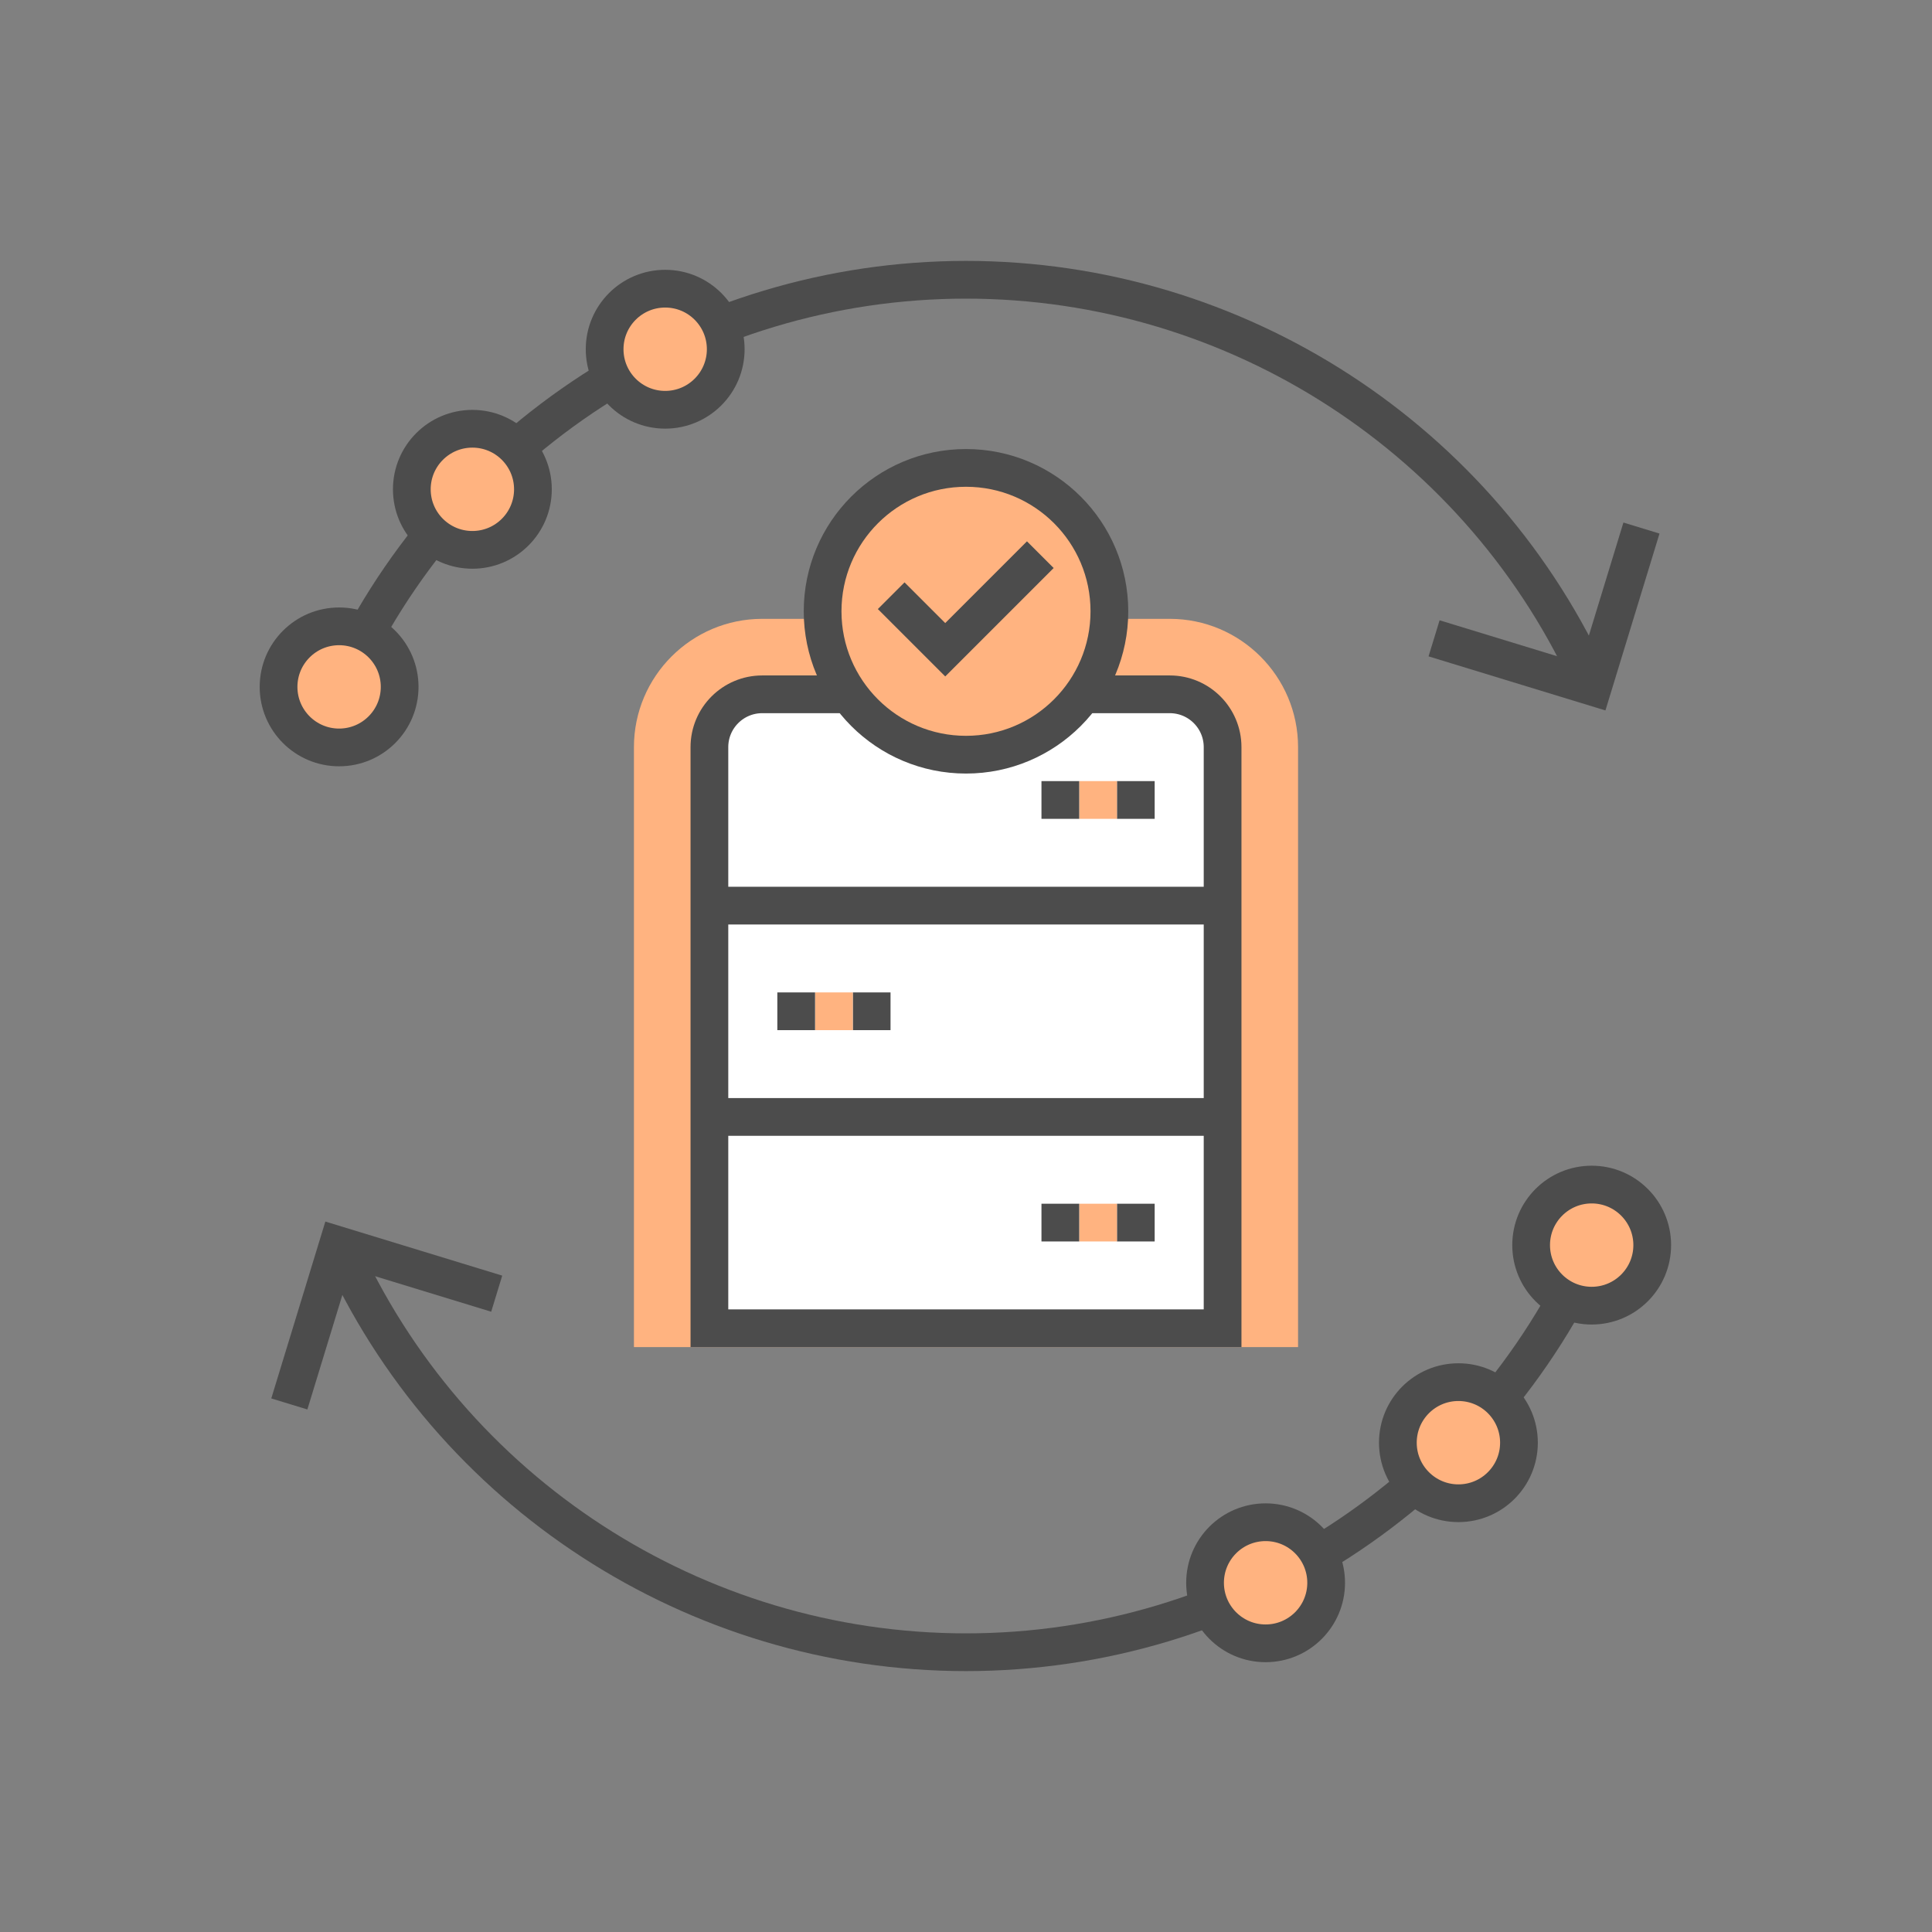 <?xml version="1.0" encoding="utf-8"?>
<svg version="1.0" xmlns="http://www.w3.org/2000/svg" xmlns:xlink="http://www.w3.org/1999/xlink" x="0px" y="0px" width="256px"
	 height="256px" viewBox="0 0 256 256" enable-background="new 0 0 256 256" xml:space="preserve">
<rect x="0" y="0" width="256" height="256" fill="#808080" stroke="none"/>
<g id="cloud_automatic_updates">
	<rect fill="none" width="256" height="256"/>
	<path fill="#FFB380" d="M84,178.5V99c0-9.374,7.626-17,17-17h54c9.374,0,17,7.626,17,17v79.5H84z"/>
	<path fill="#FFFFFF" d="M162,176H94V99c0-3.866,3.134-7,7-7h54c3.866,0,7,3.134,7,7V176z"/>
	<path fill="none" stroke="#4C4C4C" stroke-width="5" stroke-miterlimit="10" d="M162,176H94V99c0-3.866,3.134-7,7-7h54
		c3.866,0,7,3.134,7,7V176z"/>
	<line fill="none" stroke="#4C4C4C" stroke-width="5" stroke-miterlimit="10" x1="94" y1="120" x2="162" y2="120"/>
	<line fill="none" stroke="#4C4C4C" stroke-width="5" stroke-miterlimit="10" x1="94" y1="148" x2="162" y2="148"/>
	<line fill="none" stroke="#4C4C4C" stroke-width="5" stroke-miterlimit="10" x1="153" y1="106" x2="148" y2="106"/>
	<line fill="none" stroke="#FFB380" stroke-width="5" stroke-miterlimit="10" x1="148" y1="106" x2="143" y2="106"/>
	<line fill="none" stroke="#4C4C4C" stroke-width="5" stroke-miterlimit="10" x1="143" y1="106" x2="138" y2="106"/>
	<line fill="none" stroke="#4C4C4C" stroke-width="5" stroke-miterlimit="10" x1="153" y1="162" x2="148" y2="162"/>
	<line fill="none" stroke="#FFB380" stroke-width="5" stroke-miterlimit="10" x1="148" y1="162" x2="143" y2="162"/>
	<line fill="none" stroke="#4C4C4C" stroke-width="5" stroke-miterlimit="10" x1="143" y1="162" x2="138" y2="162"/>
	<line fill="none" stroke="#4C4C4C" stroke-width="5" stroke-miterlimit="10" x1="118" y1="134" x2="113" y2="134"/>
	<line fill="none" stroke="#FFB380" stroke-width="5" stroke-miterlimit="10" x1="113" y1="134" x2="108" y2="134"/>
	<line fill="none" stroke="#4C4C4C" stroke-width="5" stroke-miterlimit="10" x1="108" y1="134" x2="103" y2="134"/>
	<circle fill="#FFB380" cx="128" cy="81" r="19"/>
	<circle fill="none" stroke="#4C4C4C" stroke-width="5" stroke-miterlimit="10" cx="128" cy="81" r="19"/>
	<polyline fill="none" stroke="#4C4C4C" stroke-width="5" stroke-miterlimit="10" points="118.087,78.935 125.248,86.096 
		137.846,73.498"/>
	<path fill="none" stroke="#4C4C4C" stroke-width="5" stroke-miterlimit="10" d="M44.933,91.016
		C59.513,58.269,92.154,37.071,128,37.071s68.487,21.197,83.067,53.945"/>
	<circle fill="#FFB380" cx="44.933" cy="91.016" r="8.023"/>
	<circle fill="none" stroke="#4C4C4C" stroke-width="5" stroke-miterlimit="10" cx="44.933" cy="91.016" r="8.023"/>
	<circle fill="#FFB380" cx="88.14" cy="46.274" r="8.023"/>
	<circle fill="none" stroke="#4C4C4C" stroke-width="5" stroke-miterlimit="10" cx="88.14" cy="46.274" r="8.023"/>
	<circle fill="#FFB380" cx="62.592" cy="64.836" r="8.023"/>
	<circle fill="none" stroke="#4C4C4C" stroke-width="5" stroke-miterlimit="10" cx="62.592" cy="64.836" r="8.023"/>
	<polyline fill="none" stroke="#4C4C4C" stroke-width="5" stroke-miterlimit="10" points="217.502,69.97 211.068,91.016 
		190.022,84.582"/>
	<path fill="none" stroke="#4C4C4C" stroke-width="5" stroke-miterlimit="10" d="M211.068,164.984
		c-14.58,32.747-47.221,53.945-83.067,53.945s-68.487-21.197-83.067-53.945"/>
	<circle fill="#FFB380" cx="210.906" cy="164.984" r="8.023"/>
	<circle fill="none" stroke="#4C4C4C" stroke-width="5" stroke-miterlimit="10" cx="210.906" cy="164.984" r="8.023"/>
	<circle fill="#FFB380" cx="167.699" cy="209.726" r="8.023"/>
	<circle fill="none" stroke="#4C4C4C" stroke-width="5" stroke-miterlimit="10" cx="167.699" cy="209.726" r="8.023"/>
	<circle fill="#FFB380" cx="193.247" cy="191.164" r="8.023"/>
	<circle fill="none" stroke="#4C4C4C" stroke-width="5" stroke-miterlimit="10" cx="193.247" cy="191.164" r="8.023"/>
	<polyline fill="none" stroke="#4C4C4C" stroke-width="5" stroke-miterlimit="10" points="38.337,186.03 44.771,164.984 
		65.817,171.418"/>
</g>
</svg>
